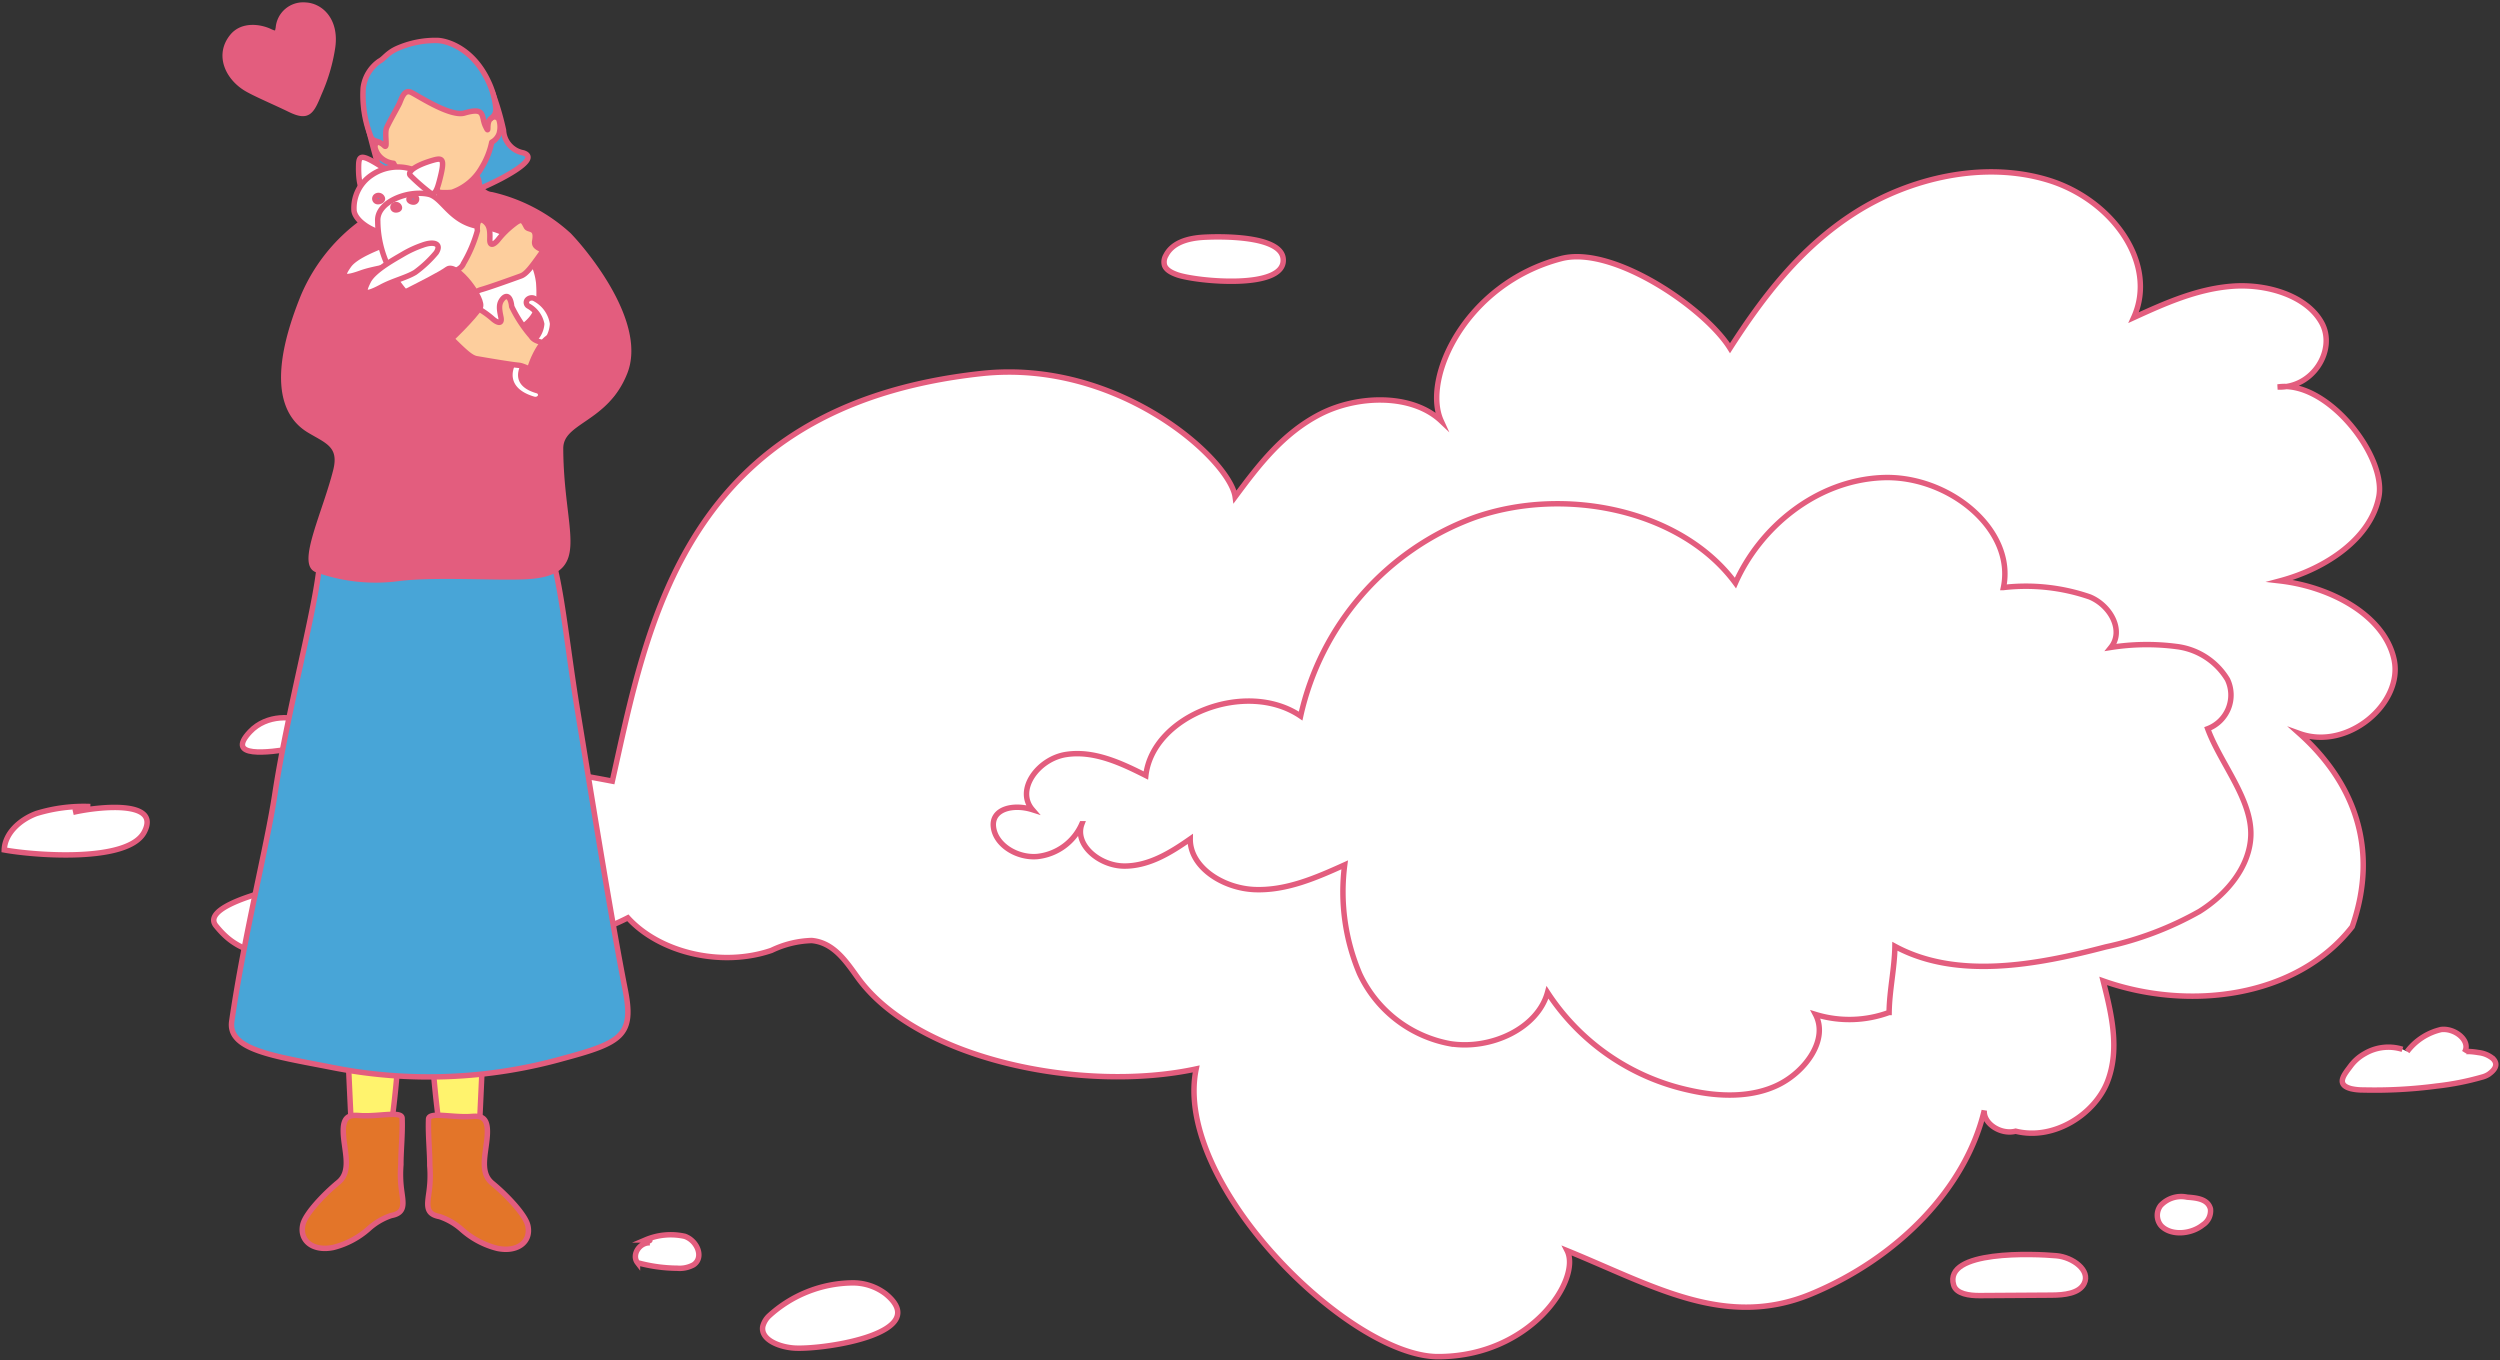 <svg xmlns="http://www.w3.org/2000/svg" xmlns:xlink="http://www.w3.org/1999/xlink" width="229.055" height="124.638" viewBox="0 0 229.055 124.638">
  <rect x="0" y="0" width="229.055" height="124.638" fill="#333333" stroke="none"/>
  <defs>
    <clipPath id="clip-path">
      <rect id="長方形_475" data-name="長方形 475" width="229.055" height="109.231" fill="none"/>
    </clipPath>
    <clipPath id="clip-path-2">
      <rect id="長方形_399" data-name="長方形 399" width="37.899" height="114.939" fill="none"/>
    </clipPath>
  </defs>
  <g id="グループ_2048" data-name="グループ 2048" transform="translate(-1137.935 -6665.227)">
    <g id="グループ_1922" data-name="グループ 1922" transform="translate(1137.935 6680.634)">
      <g id="グループ_1921" data-name="グループ 1921" transform="translate(0 0)" clip-path="url(#clip-path)">
        <path id="パス_6869" data-name="パス 6869" d="M28.719,64.692c-1.717-3.7,1.993-7.908,6.509-9.144s9.421-.359,14.053.525C52.5,41.749,55.808,21.7,83.086,18.727c12.6-1.374,22.783,7.9,23.261,11.294,2.122-2.857,4.365-5.818,7.793-7.576s8.411-1.893,11.083.621c-1.766-3.88,2.231-12.581,11-14.871,4.741-1.238,13.171,4.526,15.465,8.209,2.974-4.639,6.44-9.208,11.442-12.4S174.951-.805,180.86,1.009,190.9,8.683,188.672,13.6c2.846-1.3,5.8-2.629,9.026-2.874s6.843.886,8.2,3.348-.79,6.015-4.029,5.886c4.471-.68,9.965,6.278,9.27,10.034s-4.73,6.573-9.06,7.729c4.79.558,9.616,3.243,10.456,7.225s-4.236,8.361-8.677,6.76c4.816,4.306,7.4,10.344,4.836,17.7-5.1,6.529-14.964,7.748-22.817,4.968.769,3.035,1.531,6.237.405,9.195s-4.868,5.461-8.425,4.573c-1.373.353-2.974-.706-2.875-1.9-1.711,7.2-7.983,13.548-15.853,16.812s-14.469-.748-22.366-3.966c1.316,2.6-3.287,9.709-11.831,9.709-8.161,0-24.319-15.89-22.157-26.361-10.3,2.225-25.544-.792-31.035-8.406-1.039-1.441-2.189-3.18-4.19-3.357a9.076,9.076,0,0,0-3.676.9c-4.522,1.557-10.2.27-13.168-2.982-4.571,2.352-12.132,3.8-17.493,3.982-15.722.534-18.154-.695-20.241-3.244s12.091-5.078,15.747-4.634" transform="translate(6.82 0.091)" fill="#fff"/>
        <path id="パス_6870" data-name="パス 6870" d="M28.719,64.692c-1.717-3.7,1.993-7.908,6.509-9.144s9.421-.359,14.053.525C52.5,41.749,55.808,21.7,83.086,18.727c12.6-1.374,22.783,7.9,23.261,11.294,2.122-2.857,4.365-5.818,7.793-7.576s8.411-1.893,11.083.621c-1.766-3.88,2.231-12.581,11-14.871,4.741-1.238,13.171,4.526,15.465,8.209,2.974-4.639,6.44-9.208,11.442-12.4S174.951-.805,180.86,1.009,190.9,8.683,188.672,13.6c2.846-1.3,5.8-2.629,9.026-2.874s6.843.886,8.2,3.348-.79,6.015-4.029,5.886c4.471-.68,9.965,6.278,9.27,10.034s-4.73,6.573-9.06,7.729c4.79.558,9.616,3.243,10.456,7.225s-4.236,8.361-8.677,6.76c4.816,4.306,7.4,10.344,4.836,17.7-5.1,6.529-14.964,7.748-22.817,4.968.769,3.035,1.531,6.237.405,9.195s-4.868,5.461-8.425,4.573c-1.373.353-2.974-.706-2.875-1.9-1.711,7.2-7.983,13.548-15.853,16.812s-14.469-.748-22.366-3.966c1.316,2.6-3.287,9.709-11.831,9.709-8.161,0-24.319-15.89-22.157-26.361-10.3,2.225-25.544-.792-31.035-8.406-1.039-1.441-2.189-3.18-4.19-3.357a9.076,9.076,0,0,0-3.676.9c-4.522,1.557-10.2.27-13.168-2.982-4.571,2.352-12.132,3.8-17.493,3.982-15.722.534-18.154-.695-20.241-3.244S25.063,64.247,28.719,64.692Z" transform="translate(6.82 0.091)" fill="none" stroke="#e35d7e" stroke-miterlimit="10" stroke-width="0.5"/>
        <path id="パス_6871" data-name="パス 6871" d="M62.9,51.2c-1.571-1.832.537-4.669,3.092-5.057s5.043.79,7.3,1.927c.638-5.538,9.211-8.832,14.182-5.448a25.176,25.176,0,0,1,15.862-18.168c8.347-2.967,19.052-.71,23.976,5.981,2.222-5.039,7.351-9.382,13.427-9.655s12.238,4.744,11.13,10.065a17.964,17.964,0,0,1,7.911.863c1.913.793,3.158,3.1,1.933,4.625a21.051,21.051,0,0,1,5.992-.083,6.341,6.341,0,0,1,4.686,3.02,3.305,3.305,0,0,1-1.809,4.516c1.18,3.209,4.094,6.476,3.949,9.85-.12,2.78-2.15,5.278-4.7,6.885a30.432,30.432,0,0,1-8.594,3.254c-6.367,1.668-13.645,3.015-19.313-.057-.037,2.065-.5,3.995-.532,6.06a10.553,10.553,0,0,1-6.746.182c1.2,2.282-.867,5.163-3.326,6.409s-5.517,1.159-8.258.531a20.776,20.776,0,0,1-12.967-8.953c-.9,3.292-5.181,5.285-8.931,4.695a11.425,11.425,0,0,1-8.278-6.393,19.223,19.223,0,0,1-1.375-9.993c-2.593,1.172-5.333,2.375-8.239,2.266s-5.942-2.053-5.913-4.639c-1.783,1.245-3.787,2.495-6.053,2.483s-4.6-1.964-3.87-3.873a5.031,5.031,0,0,1-4.1,3c-1.857.151-3.825-1.067-4.009-2.719s1.821-2.126,3.58-1.571" transform="translate(31.692 7.577)" fill="#fff"/>
        <path id="パス_6872" data-name="パス 6872" d="M62.9,51.2c-1.571-1.832.537-4.669,3.092-5.057s5.043.79,7.3,1.927c.638-5.538,9.211-8.832,14.182-5.448a25.176,25.176,0,0,1,15.862-18.168c8.347-2.967,19.052-.71,23.976,5.981,2.222-5.039,7.351-9.382,13.427-9.655s12.238,4.744,11.13,10.065a17.964,17.964,0,0,1,7.911.863c1.913.793,3.158,3.1,1.933,4.625a21.051,21.051,0,0,1,5.992-.083,6.341,6.341,0,0,1,4.686,3.02,3.305,3.305,0,0,1-1.809,4.516c1.18,3.209,4.094,6.476,3.949,9.85-.12,2.78-2.15,5.278-4.7,6.885a30.432,30.432,0,0,1-8.594,3.254c-6.367,1.668-13.645,3.015-19.313-.057-.037,2.065-.5,3.995-.532,6.06a10.553,10.553,0,0,1-6.746.182c1.2,2.282-.867,5.163-3.326,6.409s-5.517,1.159-8.258.531a20.776,20.776,0,0,1-12.967-8.953c-.9,3.292-5.181,5.285-8.931,4.695a11.425,11.425,0,0,1-8.278-6.393,19.223,19.223,0,0,1-1.375-9.993c-2.593,1.172-5.333,2.375-8.239,2.266s-5.942-2.053-5.913-4.639c-1.783,1.245-3.787,2.495-6.053,2.483s-4.6-1.964-3.87-3.873a5.031,5.031,0,0,1-4.1,3c-1.857.151-3.825-1.067-4.009-2.719S61.144,50.645,62.9,51.2Z" transform="translate(31.692 7.577)" fill="none" stroke="#e35d7e" stroke-miterlimit="10" stroke-width="0.5"/>
        <path id="パス_6873" data-name="パス 6873" d="M8.143,42.857a14.772,14.772,0,0,0-4.951.639C1.645,44.076.3,45.338.255,46.831c2.595.482,11.334,1.224,12.83-1.645,1.557-2.985-4.33-2.311-6.524-1.8" transform="translate(0.136 15.634)" fill="#fff"/>
        <path id="パス_6874" data-name="パス 6874" d="M8.143,42.857a14.772,14.772,0,0,0-4.951.639C1.645,44.076.3,45.338.255,46.831c2.595.482,11.334,1.224,12.83-1.645,1.557-2.985-4.33-2.311-6.524-1.8" transform="translate(0.136 15.634)" fill="none" stroke="#e35d7e" stroke-miterlimit="10" stroke-width="0.5"/>
        <path id="パス_6875" data-name="パス 6875" d="M19.108,39.719c5.875-.944-.864-4.8-3.94-1.538-2.3,2.443,1.7,1.9,3.94,1.538" transform="translate(7.735 13.459)" fill="#fff"/>
        <path id="パス_6876" data-name="パス 6876" d="M19.108,39.719c5.875-.944-.864-4.8-3.94-1.538C12.865,40.624,16.865,40.08,19.108,39.719Z" transform="translate(7.735 13.459)" fill="none" stroke="#e35d7e" stroke-miterlimit="10" stroke-width="0.5"/>
        <path id="パス_6877" data-name="パス 6877" d="M126.11,73.041c-1.99-.179-10.381-.554-9.422,2.69.241.812,1.438.968,2.381.962l6.616-.042c1.126-.007,2.493-.146,2.957-1.059.614-1.211-1.046-2.417-2.532-2.551" transform="translate(62.31 26.605)" fill="#fff"/>
        <path id="パス_6878" data-name="パス 6878" d="M126.11,73.041c-1.99-.179-10.381-.554-9.422,2.69.241.812,1.438.968,2.381.962l6.616-.042c1.126-.007,2.493-.146,2.957-1.059C129.255,74.381,127.6,73.175,126.11,73.041Z" transform="translate(62.31 26.605)" fill="none" stroke="#e35d7e" stroke-miterlimit="10" stroke-width="0.5"/>
        <path id="パス_6879" data-name="パス 6879" d="M133.693,70.162c-.23-.909-1.261-1.014-2.136-1.077a2.581,2.581,0,0,0-2.426.756,1.481,1.481,0,0,0,.041,1.862c.927.959,2.769.771,3.822-.079a1.539,1.539,0,0,0,.7-1.462" transform="translate(68.835 25.196)" fill="#fff"/>
        <path id="パス_6880" data-name="パス 6880" d="M133.693,70.162c-.23-.909-1.261-1.014-2.136-1.077a2.581,2.581,0,0,0-2.426.756,1.481,1.481,0,0,0,.041,1.862c.927.959,2.769.771,3.822-.079A1.539,1.539,0,0,0,133.693,70.162Z" transform="translate(68.835 25.196)" fill="none" stroke="#e35d7e" stroke-miterlimit="10" stroke-width="0.5"/>
        <path id="パス_6881" data-name="パス 6881" d="M145.378,59.642a4.283,4.283,0,0,0-3.46.4,4.094,4.094,0,0,0-1.286,1.126c-.543.74-1.425,1.7.043,2.084a4.845,4.845,0,0,0,1.091.115,43.61,43.61,0,0,0,6.74-.358,25.073,25.073,0,0,0,4.152-.816,2.079,2.079,0,0,0,.618-.262c.546-.389.937-.878.4-1.433a2.462,2.462,0,0,0-1.323-.557c-.178-.031-1.186-.191-1.295-.015.634-1.024-.836-2.255-2.137-2.095a5.44,5.44,0,0,0-3.107,2.014" transform="translate(74.737 21.091)" fill="#fff"/>
        <path id="パス_6882" data-name="パス 6882" d="M145.378,59.642a4.283,4.283,0,0,0-3.46.4,4.094,4.094,0,0,0-1.286,1.126c-.543.74-1.425,1.7.043,2.084a4.845,4.845,0,0,0,1.091.115,43.61,43.61,0,0,0,6.74-.358,25.073,25.073,0,0,0,4.152-.816,2.079,2.079,0,0,0,.618-.262c.546-.389.937-.878.4-1.433a2.462,2.462,0,0,0-1.323-.557c-.178-.031-1.186-.191-1.295-.015.634-1.024-.836-2.255-2.137-2.095a5.44,5.44,0,0,0-3.107,2.014" transform="translate(74.737 21.091)" fill="none" stroke="#e35d7e" stroke-miterlimit="10" stroke-width="0.5"/>
        <path id="パス_6883" data-name="パス 6883" d="M73.16,4.647c-1.554.086-2.9.527-3.481,1.669a1.174,1.174,0,0,0-.13.887c.15.456.684.712,1.183.886,1.748.609,10.028,1.426,9.691-1.5-.241-2.1-5.7-2.027-7.262-1.941" transform="translate(37.14 1.683)" fill="#fff"/>
        <path id="パス_6884" data-name="パス 6884" d="M73.16,4.647c-1.554.086-2.9.527-3.481,1.669a1.174,1.174,0,0,0-.13.887c.15.456.684.712,1.183.886,1.748.609,10.028,1.426,9.691-1.5C80.181,4.483,74.721,4.561,73.16,4.647Z" transform="translate(37.14 1.683)" fill="none" stroke="#e35d7e" stroke-miterlimit="10" stroke-width="0.5"/>
        <path id="パス_6885" data-name="パス 6885" d="M53.7,74.834a11.508,11.508,0,0,0-7.6,3.052,2.038,2.038,0,0,0-.543.927c-.235,1.249,1.593,1.943,3.015,2,2.869.111,12.629-1.418,8.223-4.986a4.953,4.953,0,0,0-3.093-.992" transform="translate(24.332 27.299)" fill="#fff"/>
        <path id="パス_6886" data-name="パス 6886" d="M53.7,74.834a11.508,11.508,0,0,0-7.6,3.052,2.038,2.038,0,0,0-.543.927c-.235,1.249,1.593,1.943,3.015,2,2.869.111,12.629-1.418,8.223-4.986A4.953,4.953,0,0,0,53.7,74.834Z" transform="translate(24.332 27.299)" fill="none" stroke="#e35d7e" stroke-miterlimit="10" stroke-width="0.5"/>
        <path id="パス_6887" data-name="パス 6887" d="M39.266,72.346c-.965-.033-1.679,1.114-1.135,1.823a14.19,14.19,0,0,0,3.639.508,2.643,2.643,0,0,0,1.5-.313c.984-.666.345-2.215-.807-2.611a5.913,5.913,0,0,0-3.6.332c1.232,0-.822.261.41.261" transform="translate(20.274 26.113)" fill="#fff"/>
        <path id="パス_6888" data-name="パス 6888" d="M39.266,72.346c-.965-.033-1.679,1.114-1.135,1.823a14.19,14.19,0,0,0,3.639.508,2.643,2.643,0,0,0,1.5-.313c.984-.666.345-2.215-.807-2.611a5.913,5.913,0,0,0-3.6.332C40.088,72.086,38.034,72.346,39.266,72.346Z" transform="translate(20.274 26.113)" fill="none" stroke="#e35d7e" stroke-miterlimit="10" stroke-width="0.5"/>
      </g>
    </g>
    <g id="グループ_1881" data-name="グループ 1881" transform="translate(1158.101 6665.226)">
      <g id="グループ_1880" data-name="グループ 1880" transform="translate(0 0)" clip-path="url(#clip-path-2)">
        <path id="パス_5697" data-name="パス 5697" d="M7.052,6.927c-.169.69.716,3.85,1.2,5.649.437,1.634,1.728,2-.217,3.642-.72.605,1.61.92,2.969.587,1.543-.38,3.571-.688,4.821-1.108a31.1,31.1,0,0,0,3.711-1.618c1.226-.645,3.458-1.94,2.1-2.386A2.2,2.2,0,0,1,19.82,9.617,25.256,25.256,0,0,0,18.8,6.142c-.746-1.511-2.9-3.539-4.682-3.494-2.857.069-6.407,1.573-7.07,4.279" transform="translate(6.147 2.314)" fill="#48a5d7"/>
        <path id="パス_5698" data-name="パス 5698" d="M7.052,6.927c-.169.69.716,3.85,1.2,5.649.437,1.634,1.728,2-.217,3.642-.72.605,1.61.92,2.969.587,1.543-.38,3.571-.688,4.821-1.108a31.1,31.1,0,0,0,3.711-1.618c1.226-.645,3.458-1.94,2.1-2.386A2.2,2.2,0,0,1,19.82,9.617,25.256,25.256,0,0,0,18.8,6.142c-.746-1.511-2.9-3.539-4.682-3.494C11.265,2.718,7.715,4.221,7.052,6.927Z" transform="translate(6.147 2.314)" fill="none" stroke="#e35d7e" stroke-linecap="round" stroke-linejoin="round" stroke-width="0.5"/>
        <path id="パス_5699" data-name="パス 5699" d="M9.86,69.564a93,93,0,0,0,1.226-11.029c.1-2.141.6-6.907.935-9.212.617-4.187,2.525-6.894-2.519-7.271-4.058-.3-3.334,2.879-3.376,6.3C6.04,55.39,6.8,67.609,6.737,68.01A6.175,6.175,0,0,0,6.7,70.237c.161.746,3.081-.381,3.162-.673" transform="translate(5.334 36.75)" fill="#fff36d"/>
        <path id="パス_5700" data-name="パス 5700" d="M9.86,69.564a93,93,0,0,0,1.226-11.029c.1-2.141.6-6.907.935-9.212.617-4.187,2.525-6.894-2.519-7.271-4.058-.3-3.334,2.879-3.376,6.3C6.04,55.39,6.8,67.609,6.737,68.01A6.175,6.175,0,0,0,6.7,70.237C6.859,70.983,9.779,69.857,9.86,69.564Z" transform="translate(5.334 36.75)" fill="none" stroke="#e35d7e" stroke-linecap="round" stroke-linejoin="round" stroke-width="0.5"/>
        <path id="パス_5701" data-name="パス 5701" d="M13.165,54.822c-.026-.662-1.966-.169-3.649-.225-.759-.024-1.758-.3-1.741,1.4s.849,3.636-.448,4.7-3.035,2.879-3.259,3.889c-.328,1.483.956,2.472,2.808,2.079a7.72,7.72,0,0,0,3.2-1.685,5.87,5.87,0,0,1,2.079-1.235c1.342-.247,1.126-1.068.954-2.36a10.841,10.841,0,0,1-.056-2.3c-.007-1.228.169-2.808.112-4.268" transform="translate(3.511 47.628)" fill="#e37529"/>
        <path id="パス_5702" data-name="パス 5702" d="M13.165,54.822c-.026-.662-1.966-.169-3.649-.225-.759-.024-1.758-.3-1.741,1.4s.849,3.636-.448,4.7-3.035,2.879-3.259,3.889c-.328,1.483.956,2.472,2.808,2.079a7.72,7.72,0,0,0,3.2-1.685,5.87,5.87,0,0,1,2.079-1.235c1.342-.247,1.126-1.068.954-2.36a10.841,10.841,0,0,1-.056-2.3C13.045,57.862,13.221,56.282,13.165,54.822Z" transform="translate(3.511 47.628)" fill="none" stroke="#e35d7e" stroke-linecap="round" stroke-linejoin="round" stroke-width="0.5"/>
        <path id="パス_5703" data-name="パス 5703" d="M12.395,69.609A93,93,0,0,1,11.169,58.58c-.1-2.141-.6-6.907-.935-9.212-.617-4.187-2.525-6.894,2.519-7.271,4.058-.3,3.334,2.879,3.376,6.3.086,7.034-.669,19.253-.611,19.654a6.138,6.138,0,0,1,.037,2.227c-.159.746-3.08-.38-3.16-.673" transform="translate(8.188 36.79)" fill="#fff36d"/>
        <path id="パス_5704" data-name="パス 5704" d="M12.395,69.609A93,93,0,0,1,11.169,58.58c-.1-2.141-.6-6.907-.935-9.212-.617-4.187-2.525-6.894,2.519-7.271,4.058-.3,3.334,2.879,3.376,6.3.086,7.034-.669,19.253-.611,19.654a6.138,6.138,0,0,1,.037,2.227C15.4,71.028,12.475,69.9,12.395,69.609Z" transform="translate(8.188 36.79)" fill="none" stroke="#e35d7e" stroke-linecap="round" stroke-linejoin="round" stroke-width="0.5"/>
        <path id="パス_5705" data-name="パス 5705" d="M10.224,54.867c.026-.662,1.966-.169,3.649-.225.759-.024,1.758-.3,1.741,1.4s-.849,3.636.448,4.7,3.035,2.879,3.259,3.889c.328,1.483-.956,2.472-2.808,2.079a7.72,7.72,0,0,1-3.2-1.685A5.87,5.87,0,0,0,11.234,63.8c-1.342-.247-1.126-1.068-.954-2.36a10.838,10.838,0,0,0,.056-2.3c.007-1.228-.169-2.808-.112-4.268" transform="translate(8.876 47.667)" fill="#e37529"/>
        <path id="パス_5706" data-name="パス 5706" d="M10.224,54.867c.026-.662,1.966-.169,3.649-.225.759-.024,1.758-.3,1.741,1.4s-.849,3.636.448,4.7,3.035,2.879,3.259,3.889c.328,1.483-.956,2.472-2.808,2.079a7.72,7.72,0,0,1-3.2-1.685A5.87,5.87,0,0,0,11.234,63.8c-1.342-.247-1.126-1.068-.954-2.36a10.838,10.838,0,0,0,.056-2.3C10.344,57.907,10.167,56.327,10.224,54.867Z" transform="translate(8.876 47.667)" fill="none" stroke="#e35d7e" stroke-linecap="round" stroke-linejoin="round" stroke-width="0.5"/>
        <path id="パス_5707" data-name="パス 5707" d="M36.634,68.676c-1.325-6.7-3.276-18.948-4.339-25.409-1.246-7.589-1.754-14.774-3.327-16.009-4.991-3.921-12.08-1.008-18.371-1.233-1.07-.037-1.629,1.123-2.079,4.549-.57,4.347-2.92,13.107-3.987,20.161C3.8,55.565,1.76,63.454.581,71.54c-.382,2.615,3.807,3.177,9.1,4.212a45.577,45.577,0,0,0,21.4-.842c5.243-1.408,6.377-2.1,5.559-6.234" transform="translate(0.487 22.029)" fill="#48a5d7"/>
        <path id="パス_5708" data-name="パス 5708" d="M36.634,68.676c-1.325-6.7-3.276-18.948-4.339-25.409-1.246-7.589-1.754-14.774-3.327-16.009-4.991-3.921-12.08-1.008-18.371-1.233-1.07-.037-1.629,1.123-2.079,4.549-.57,4.347-2.92,13.107-3.987,20.161C3.8,55.565,1.76,63.454.581,71.54c-.382,2.615,3.807,3.177,9.1,4.212a45.577,45.577,0,0,0,21.4-.842C36.318,73.5,37.452,72.809,36.634,68.676Z" transform="translate(0.487 22.029)" fill="none" stroke="#e35d7e" stroke-linecap="round" stroke-linejoin="round" stroke-width="0.5"/>
        <path id="パス_5709" data-name="パス 5709" d="M29.23,14.182a15.679,15.679,0,0,0-7.07-3.717,1.267,1.267,0,0,1-1.151-1.1c-.084-.952-.709-.872-3.376-.928-2.114-.045-1.275,1.186-1.657,2.021-.178.394-1.087.133-1.8.457A16.209,16.209,0,0,0,4.9,19.8c-1.26,3.13-3.533,9.7.485,12.2C7.021,33,8.475,33.375,7.885,35.735c-.958,3.829-3.3,8.566-1.736,9.085a15.864,15.864,0,0,0,7.449.8c3.368-.427,9.077-.022,11.782-.178,5.84-.337,3.119-3.846,3.087-11.718-.009-2.622,4.144-2.529,5.891-7,1.732-4.435-3.466-10.811-5.128-12.543" transform="translate(2.724 7.378)" fill="#e35d7e"/>
        <path id="パス_5710" data-name="パス 5710" d="M29.23,14.182a15.679,15.679,0,0,0-7.07-3.717,1.267,1.267,0,0,1-1.151-1.1c-.084-.952-.709-.872-3.376-.928-2.114-.045-1.275,1.186-1.657,2.021-.178.394-1.087.133-1.8.457A16.209,16.209,0,0,0,4.9,19.8c-1.26,3.13-3.533,9.7.485,12.2C7.021,33,8.475,33.375,7.885,35.735c-.958,3.829-3.3,8.566-1.736,9.085a15.864,15.864,0,0,0,7.449.8c3.368-.427,9.077-.022,11.782-.178,5.84-.337,3.119-3.846,3.087-11.718-.009-2.622,4.144-2.529,5.891-7C36.09,22.29,30.893,15.914,29.23,14.182Z" transform="translate(2.724 7.378)" fill="none" stroke="#e35d7e" stroke-linecap="round" stroke-linejoin="round" stroke-width="0.5"/>
        <path id="パス_5711" data-name="パス 5711" d="M10.064,4.24A16.316,16.316,0,0,1,8.855,8.311c-.735,1.82-1.048,2.3-2.727,1.475C4.8,9.139,3.206,8.47,2.295,7.957.518,6.954-.5,4.827.915,3.115,1.85,1.979,3.5,2.264,4.341,2.669c.694.334.7.088.782-.339A2.271,2.271,0,0,1,7.571.253C9.055.309,10.482,1.73,10.064,4.24" transform="translate(0.219 0.219)" fill="#e35d7e"/>
        <path id="パス_5712" data-name="パス 5712" d="M10.064,4.24A16.316,16.316,0,0,1,8.855,8.311c-.735,1.82-1.048,2.3-2.727,1.475C4.8,9.139,3.206,8.47,2.295,7.957.518,6.954-.5,4.827.915,3.115,1.85,1.979,3.5,2.264,4.341,2.669c.694.334.7.088.782-.339A2.271,2.271,0,0,1,7.571.253C9.055.309,10.482,1.73,10.064,4.24Z" transform="translate(0.219 0.219)" fill="none" stroke="#e35d7e" stroke-linecap="round" stroke-linejoin="round" stroke-width="0.5"/>
        <path id="パス_5713" data-name="パス 5713" d="M18.217,8.817c-.474-3.408-2.373-7.224-6.45-6.4S7.3,7.78,8.187,11.105c-.229-.152-.709-.1-.6.45a1.8,1.8,0,0,0,.645.977,2.04,2.04,0,0,0,1.042.418,4.916,4.916,0,0,0,1.586,1.8,6.021,6.021,0,0,0,3.76.857,4.989,4.989,0,0,0,2.737-2.285,7.16,7.16,0,0,0,.911-2.305,1.453,1.453,0,0,0,.677-.793,2.186,2.186,0,0,0-.019-1.282.451.451,0,0,0-.712-.126" transform="translate(6.622 2.013)" fill="#fdce9d"/>
        <path id="パス_5714" data-name="パス 5714" d="M18.217,8.817c-.474-3.408-2.373-7.224-6.45-6.4S7.3,7.78,8.187,11.105c-.229-.152-.709-.1-.6.45a1.8,1.8,0,0,0,.645.977,2.04,2.04,0,0,0,1.042.418,4.916,4.916,0,0,0,1.586,1.8,6.021,6.021,0,0,0,3.76.857,4.989,4.989,0,0,0,2.737-2.285,7.16,7.16,0,0,0,.911-2.305,1.453,1.453,0,0,0,.677-.793,2.186,2.186,0,0,0-.019-1.282A.451.451,0,0,0,18.217,8.817Z" transform="translate(6.622 2.013)" fill="none" stroke="#e35d7e" stroke-linecap="round" stroke-linejoin="round" stroke-width="0.5"/>
        <path id="パス_5715" data-name="パス 5715" d="M8.493,3.88c.435-.221.709-.742,1.61-1.153a8.678,8.678,0,0,1,3.749-.744c.96.054,3.252.793,4.624,3.749a7.179,7.179,0,0,1,.694,2.545c-.037.658-.362.709-.564.965-.343.433.011,1.454-.4.574s.062-1.758-1.916-1.185c-1.28.371-4.176-1.544-4.866-1.886s-.911.637-1.113,1.046S9.4,9.439,9.166,9.966s.129,1.994-.212,1.67c-.71-.677-1.061-.187-1.329-1.076a10.3,10.3,0,0,1-.613-4.227A3.525,3.525,0,0,1,8.493,3.88" transform="translate(6.099 1.726)" fill="#48a5d7"/>
        <path id="パス_5716" data-name="パス 5716" d="M8.493,3.88c.435-.221.709-.742,1.61-1.153a8.678,8.678,0,0,1,3.749-.744c.96.054,3.252.793,4.624,3.749a7.179,7.179,0,0,1,.694,2.545c-.037.658-.362.709-.564.965-.343.433.011,1.454-.4.574s.062-1.758-1.916-1.185c-1.28.371-4.176-1.544-4.866-1.886s-.911.637-1.113,1.046S9.4,9.439,9.166,9.966s.129,1.994-.212,1.67c-.71-.677-1.061-.187-1.329-1.076a10.3,10.3,0,0,1-.613-4.227A3.525,3.525,0,0,1,8.493,3.88Z" transform="translate(6.099 1.726)" fill="none" stroke="#e35d7e" stroke-linecap="round" stroke-linejoin="round" stroke-width="0.5"/>
        <path id="パス_5717" data-name="パス 5717" d="M7.49,10.862c-.41.2-.763-.74-.716-2.439C6.8,7.5,7.023,7.394,8.7,8.436c.71.44,1.312.875.782,1.2a18.153,18.153,0,0,1-2,1.222" transform="translate(5.919 6.725)" fill="#fff"/>
        <path id="パス_5718" data-name="パス 5718" d="M7.49,10.862c-.41.2-.763-.74-.716-2.439C6.8,7.5,7.023,7.394,8.7,8.436c.71.44,1.312.875.782,1.2A18.153,18.153,0,0,1,7.49,10.862Z" transform="translate(5.919 6.725)" fill="none" stroke="#e35d7e" stroke-linecap="round" stroke-linejoin="round" stroke-width="0.5"/>
        <path id="パス_5719" data-name="パス 5719" d="M11.884,11.654a9.977,9.977,0,0,0-1.921.568C9.3,12.5,7.144,13.271,6.5,14.175s-.793,1.4,1.091.72c1.126-.407,2.4-.508,3.261-.872a10.749,10.749,0,0,0,2.174-1.507c.65-.746-.058-1.091-1.141-.862" transform="translate(5.3 10.128)" fill="#fff"/>
        <path id="パス_5720" data-name="パス 5720" d="M11.884,11.654a9.977,9.977,0,0,0-1.921.568C9.3,12.5,7.144,13.271,6.5,14.175s-.793,1.4,1.091.72c1.126-.407,2.4-.508,3.261-.872a10.749,10.749,0,0,0,2.174-1.507C13.676,11.77,12.967,11.425,11.884,11.654Z" transform="translate(5.3 10.128)" fill="none" stroke="#e35d7e" stroke-linecap="round" stroke-linejoin="round" stroke-width="0.5"/>
        <path id="パス_5721" data-name="パス 5721" d="M8.155,8.915a3.628,3.628,0,0,0-1.6,3.269C6.7,13.221,8.633,14.5,10.745,14.4c1.454-.067,3.756-1.488,3.869-2.57a3.854,3.854,0,0,0-2.825-3.484,4.238,4.238,0,0,0-3.634.574" transform="translate(5.717 7.136)" fill="#fff"/>
        <path id="パス_5722" data-name="パス 5722" d="M8.155,8.915a3.628,3.628,0,0,0-1.6,3.269C6.7,13.221,8.633,14.5,10.745,14.4c1.454-.067,3.756-1.488,3.869-2.57a3.854,3.854,0,0,0-2.825-3.484A4.238,4.238,0,0,0,8.155,8.915Z" transform="translate(5.717 7.136)" fill="none" stroke="#e35d7e" stroke-linecap="round" stroke-linejoin="round" stroke-width="0.5"/>
        <path id="パス_5723" data-name="パス 5723" d="M9.471,17.532A9.819,9.819,0,0,1,7.708,12c-.118-1.764,2.776-2.875,4.645-2.469,1.351.294,2.058,2.763,5,3a5.793,5.793,0,0,1,5.106,5.117c.152,2.174-.109,3.289-2.165,4.467-.984.56-3.385.319-4.528,0a12.037,12.037,0,0,1-6.29-4.587" transform="translate(6.736 8.264)" fill="#fff"/>
        <path id="パス_5724" data-name="パス 5724" d="M9.471,17.532A9.819,9.819,0,0,1,7.708,12c-.118-1.764,2.776-2.875,4.645-2.469,1.351.294,2.058,2.763,5,3a5.793,5.793,0,0,1,5.106,5.117c.152,2.174-.109,3.289-2.165,4.467-.984.56-3.385.319-4.528,0A12.037,12.037,0,0,1,9.471,17.532Z" transform="translate(6.736 8.264)" fill="none" stroke="#e35d7e" stroke-linecap="round" stroke-linejoin="round" stroke-width="0.5"/>
        <path id="パス_5725" data-name="パス 5725" d="M9.332,9.278c-.313-.334.48-.948,2.116-1.41.888-.249,1.057-.067.56,1.846-.21.81-.444,1.514-.917,1.106a17.878,17.878,0,0,1-1.76-1.543" transform="translate(8.101 6.802)" fill="#fff"/>
        <path id="パス_5726" data-name="パス 5726" d="M9.332,9.278c-.313-.334.48-.948,2.116-1.41.888-.249,1.057-.067.56,1.846-.21.81-.444,1.514-.917,1.106A17.878,17.878,0,0,1,9.332,9.278Z" transform="translate(8.101 6.802)" fill="none" stroke="#e35d7e" stroke-linecap="round" stroke-linejoin="round" stroke-width="0.5"/>
        <path id="パス_5727" data-name="パス 5727" d="M7.676,9.631a.273.273,0,0,0,.1.485c.167.045.544-.081.478-.3a.372.372,0,0,0-.583-.182" transform="translate(6.612 8.354)" fill="#48a5d7"/>
        <path id="パス_5728" data-name="パス 5728" d="M7.676,9.631a.273.273,0,0,0,.1.485c.167.045.544-.081.478-.3A.372.372,0,0,0,7.676,9.631Z" transform="translate(6.612 8.354)" fill="none" stroke="#e35d7e" stroke-linecap="round" stroke-linejoin="round" stroke-width="0.5"/>
        <path id="パス_5729" data-name="パス 5729" d="M9.821,9.652a.273.273,0,0,1-.1.485c-.167.045-.544-.081-.478-.3a.372.372,0,0,1,.583-.182" transform="translate(8.071 8.373)" fill="#48a5d7"/>
        <path id="パス_5730" data-name="パス 5730" d="M9.821,9.652a.273.273,0,0,1-.1.485c-.167.045-.544-.081-.478-.3A.372.372,0,0,1,9.821,9.652Z" transform="translate(8.071 8.373)" fill="none" stroke="#e35d7e" stroke-linecap="round" stroke-linejoin="round" stroke-width="0.5"/>
        <path id="パス_5731" data-name="パス 5731" d="M8.573,10.043a.234.234,0,0,0,.028.424c.137.058.469,0,.442-.2a.318.318,0,0,0-.47-.225" transform="translate(7.387 8.746)" fill="#48a5d7"/>
        <path id="パス_5732" data-name="パス 5732" d="M8.573,10.043a.234.234,0,0,0,.028.424c.137.058.469,0,.442-.2A.318.318,0,0,0,8.573,10.043Z" transform="translate(7.387 8.746)" fill="none" stroke="#e35d7e" stroke-linecap="round" stroke-linejoin="round" stroke-width="0.5"/>
        <path id="パス_5733" data-name="パス 5733" d="M12.351,12.069a9.807,9.807,0,0,0-1.818.843c-.619.369-2.633,1.451-3.138,2.44s-.581,1.5,1.183.553c1.055-.57,2.3-.857,3.1-1.342a10.742,10.742,0,0,0,1.931-1.809c.534-.834-.217-1.07-1.256-.686" transform="translate(6.192 10.395)" fill="#fff"/>
        <path id="パス_5734" data-name="パス 5734" d="M12.351,12.069a9.807,9.807,0,0,0-1.818.843c-.619.369-2.633,1.451-3.138,2.44s-.581,1.5,1.183.553c1.055-.57,2.3-.857,3.1-1.342a10.742,10.742,0,0,0,1.931-1.809C14.141,11.92,13.389,11.684,12.351,12.069Z" transform="translate(6.192 10.395)" fill="none" stroke="#e35d7e" stroke-linecap="round" stroke-linejoin="round" stroke-width="0.5"/>
        <path id="パス_5735" data-name="パス 5735" d="M16.487,23.873a.607.607,0,0,1-.152-.022c-1.488-.435-1.97-1.194-2.111-1.754-.313-1.239.7-2.56,1.753-3.385a2.265,2.265,0,0,0,1.1-1.754,2.414,2.414,0,0,0-1.218-1.648.38.38,0,0,1-.082-.59.559.559,0,0,1,.7-.066,3.1,3.1,0,0,1,1.6,2.275,3,3,0,0,1-1.423,2.4c-1.07.84-1.644,1.857-1.458,2.594.129.506.62.887,1.46,1.132a.411.411,0,0,1,.311.534.5.5,0,0,1-.476.283" transform="translate(12.387 12.731)" fill="#fff"/>
        <path id="パス_5736" data-name="パス 5736" d="M16.487,23.873a.607.607,0,0,1-.152-.022c-1.488-.435-1.97-1.194-2.111-1.754-.313-1.239.7-2.56,1.753-3.385a2.265,2.265,0,0,0,1.1-1.754,2.414,2.414,0,0,0-1.218-1.648.38.38,0,0,1-.082-.59.559.559,0,0,1,.7-.066,3.1,3.1,0,0,1,1.6,2.275,3,3,0,0,1-1.423,2.4c-1.07.84-1.644,1.857-1.458,2.594.129.506.62.887,1.46,1.132a.411.411,0,0,1,.311.534A.5.5,0,0,1,16.487,23.873Z" transform="translate(12.387 12.731)" fill="none" stroke="#e35d7e" stroke-linecap="round" stroke-linejoin="round" stroke-width="0.5"/>
        <path id="パス_5737" data-name="パス 5737" d="M22.113,22.694c-1.912-.568-3.932-1.837-4.647-1.9s-2.63-.388-3.859-.6c-.5-.084-1.068-.613-2.169-1.7-.485-.48.649-.484.365-1.233-.474-1.263.41-1.029.534-1.421.214-.677.257-.872,1.1-.422a8.352,8.352,0,0,1,1.646,1.123c.326.291.911.609.748-.171s-.206-1.218.15-1.649.746-.272.842.692a12.23,12.23,0,0,0,1.786,2.725c.341.564,1.226.568,2.564.948s2.855,4.172.943,3.6" transform="translate(9.894 12.675)" fill="#fdce9d"/>
        <path id="パス_5738" data-name="パス 5738" d="M22.113,22.694c-1.912-.568-3.932-1.837-4.647-1.9s-2.63-.388-3.859-.6c-.5-.084-1.068-.613-2.169-1.7-.485-.48.649-.484.365-1.233-.474-1.263.41-1.029.534-1.421.214-.677.257-.872,1.1-.422a8.352,8.352,0,0,1,1.646,1.123c.326.291.911.609.748-.171s-.206-1.218.15-1.649.746-.272.842.692a12.23,12.23,0,0,0,1.786,2.725c.341.564,1.226.568,2.564.948S24.024,23.262,22.113,22.694Z" transform="translate(9.894 12.675)" fill="none" stroke="#e35d7e" stroke-linecap="round" stroke-linejoin="round" stroke-width="0.5"/>
        <path id="パス_5739" data-name="パス 5739" d="M21.627,17.919c-1.106-.5-2.877-.81-4.238-1.428-1.018-.463-2.782,3.516-2.2,4.064a8.212,8.212,0,0,0,6.09,2,2.4,2.4,0,0,0,.352-4.633" transform="translate(13.178 14.385)" fill="#e35d7e"/>
        <path id="パス_5740" data-name="パス 5740" d="M21.627,17.919c-1.106-.5-2.877-.81-4.238-1.428-1.018-.463-2.782,3.516-2.2,4.064a8.212,8.212,0,0,0,6.09,2A2.4,2.4,0,0,0,21.627,17.919Z" transform="translate(13.178 14.385)" fill="none" stroke="#e35d7e" stroke-linecap="round" stroke-linejoin="round" stroke-width="0.5"/>
        <path id="パス_5741" data-name="パス 5741" d="M10.956,19.84c1.781-.9,3.548-2.5,4.24-2.69s2.521-.843,3.691-1.267c.476-.172.947-.793,1.839-2.052.4-.557-.723-.362-.577-1.149.246-1.329-.585-.941-.774-1.3-.33-.63-.407-.813-1.155-.223a8.158,8.158,0,0,0-1.423,1.4c-.27.341-.787.759-.765-.037s-.013-1.235-.439-1.6-.783-.135-.7.83a12.466,12.466,0,0,1-1.28,3c-.236.615-1.108.774-2.36,1.383s-2.073,4.611-.292,3.715" transform="translate(8.681 9.4)" fill="#fdce9d"/>
        <path id="パス_5742" data-name="パス 5742" d="M10.956,19.84c1.781-.9,3.548-2.5,4.24-2.69s2.521-.843,3.691-1.267c.476-.172.947-.793,1.839-2.052.4-.557-.723-.362-.577-1.149.246-1.329-.585-.941-.774-1.3-.33-.63-.407-.813-1.155-.223a8.158,8.158,0,0,0-1.423,1.4c-.27.341-.787.759-.765-.037s-.013-1.235-.439-1.6-.783-.135-.7.83a12.466,12.466,0,0,1-1.28,3c-.236.615-1.108.774-2.36,1.383S9.176,20.735,10.956,19.84Z" transform="translate(8.681 9.4)" fill="none" stroke="#e35d7e" stroke-linecap="round" stroke-linejoin="round" stroke-width="0.5"/>
        <path id="パス_5743" data-name="パス 5743" d="M7.132,17.575c.977-.718,6.991-3.483,8.191-4.373.9-.667,3.46,2.853,3.012,3.509-1.3,1.9-6.8,6.974-8.5,7.1-2.062.154-5.04-4.519-2.7-6.238" transform="translate(5.488 11.469)" fill="#e35d7e"/>
        <path id="パス_5744" data-name="パス 5744" d="M7.132,17.575c.977-.718,6.991-3.483,8.191-4.373.9-.667,3.46,2.853,3.012,3.509-1.3,1.9-6.8,6.974-8.5,7.1C7.773,23.966,4.794,19.294,7.132,17.575Z" transform="translate(5.488 11.469)" fill="none" stroke="#e35d7e" stroke-linecap="round" stroke-linejoin="round" stroke-width="0.5"/>
      </g>
    </g>
  </g>
</svg>
